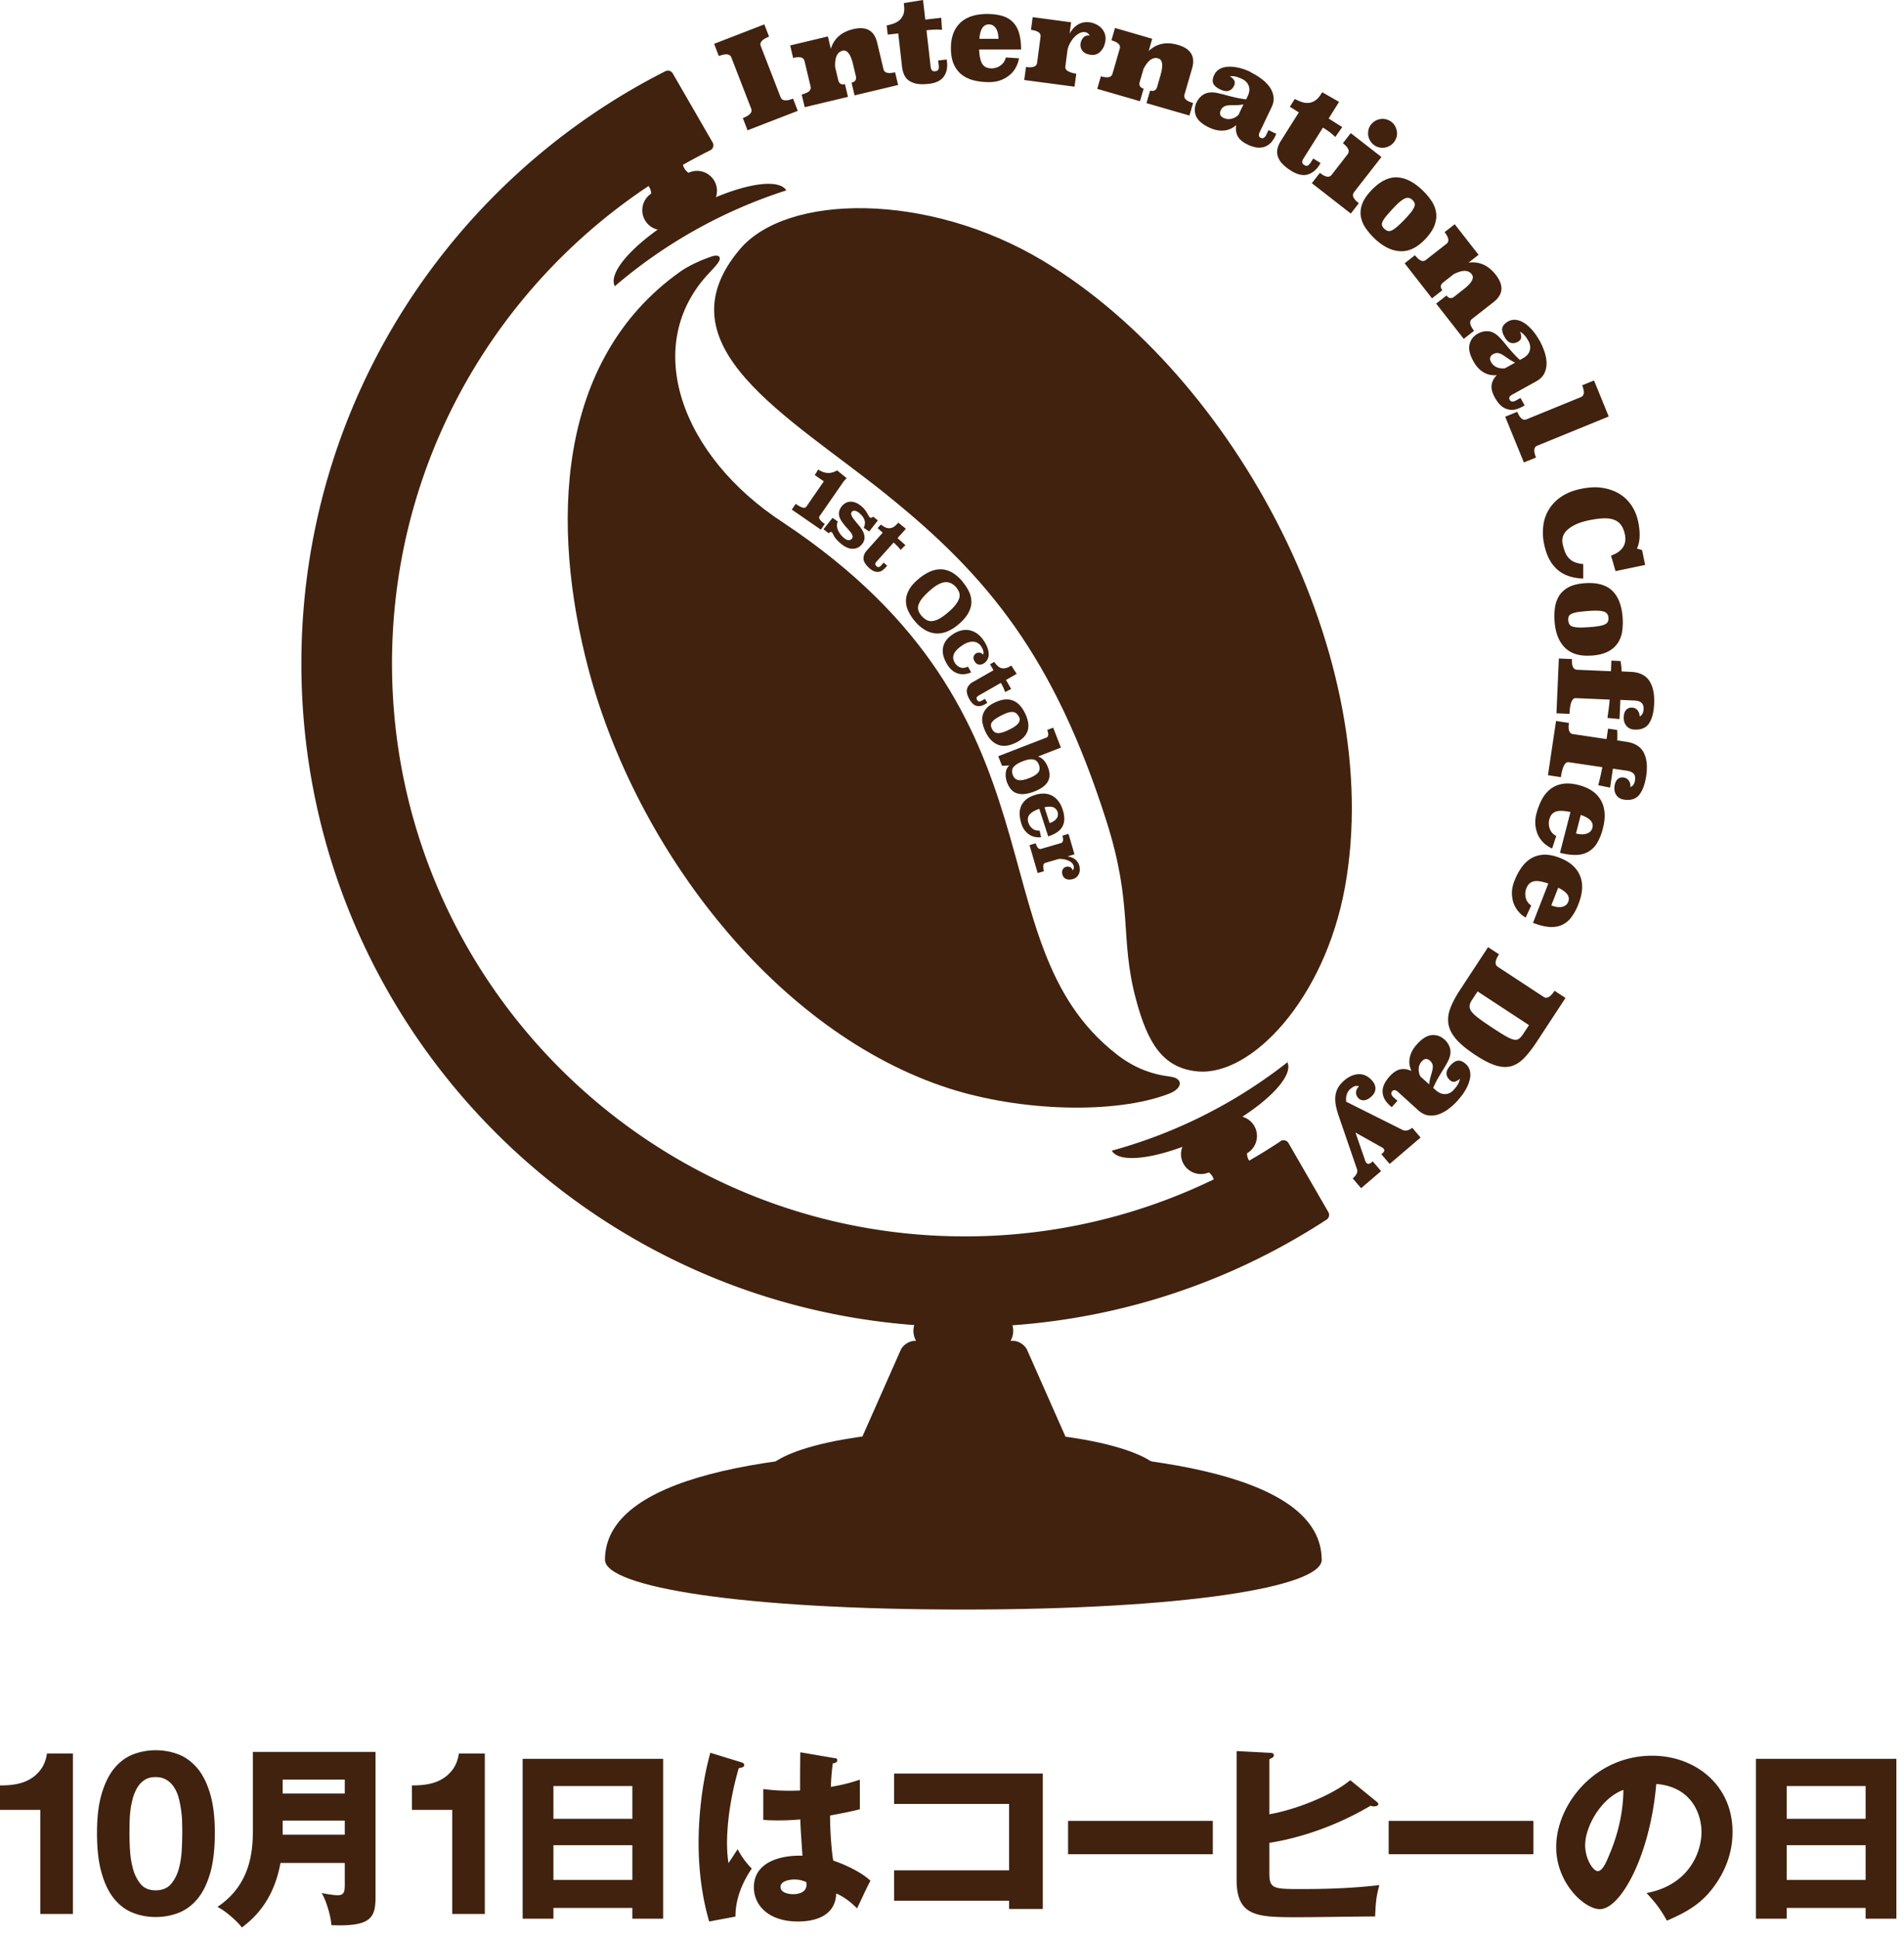 <svg xmlns="http://www.w3.org/2000/svg" width="170" height="173" fill="none"><path fill="#40220F" d="M3.6 170.849v-9.293H0v-2.189q.755.019 1.461-.112c.47-.088.897-.245 1.267-.471.376-.225.69-.52.953-.89.257-.37.433-.828.514-1.373H6.51v14.328zm5.48-10.735c.283-.947.659-1.712 1.136-2.283.476-.57 1.034-.984 1.668-1.229a5.6 5.6 0 0 1 2.012-.37c.709 0 1.405.126 2.038.37.634.245 1.192.659 1.68 1.229.484.571.866 1.336 1.148 2.283q.422 1.422.42 3.511c0 1.392-.137 2.628-.42 3.593-.282.96-.664 1.731-1.147 2.302-.483.57-1.041.984-1.68 1.229-.64.244-1.311.37-2.039.37a5.5 5.5 0 0 1-2.013-.37c-.633-.245-1.19-.652-1.667-1.229-.477-.571-.86-1.342-1.135-2.302-.283-.959-.42-2.157-.42-3.593s.137-2.558.42-3.511m2.528 4.991q.039.873.257 1.681.215.807.683 1.379.472.573 1.348.571c.583 0 1.06-.188 1.38-.571q.48-.572.696-1.379c.144-.54.226-1.098.257-1.681a36 36 0 0 0 .044-1.486c0-.244 0-.539-.013-.89a9 9 0 0 0-.081-1.073 9 9 0 0 0-.207-1.097 3.2 3.2 0 0 0-.401-.972 2.1 2.1 0 0 0-.678-.696q-.412-.263-1.003-.263-.594 0-.99.263a2.1 2.1 0 0 0-.653.696c-.17.289-.3.608-.401.972a8 8 0 0 0-.207 1.097c-.044.37-.063.728-.069 1.073s-.013.646-.013.89q-.001.612.044 1.486zm13.436 1.179c-.646 3.53-2.483 5.023-3.443 5.769-.42-.539-1.417-1.455-2.188-1.837 3.198-2.132 3.167-5.456 3.167-7.205v-6.628h10.948v12.961c0 1.888-.458 2.64-3.938 2.502-.05-.821-.489-2.257-.871-2.866.282.051 1.015.195 1.436.195.595 0 .627-.37.627-.997v-1.888h-5.738zm5.738-6.189v-1.242h-5.544v1.242zm0 3.675v-1.261h-5.544v1.261zm9.594 7.079v-9.293h-3.6v-2.189q.755.019 1.462-.112c.47-.088.897-.245 1.267-.471.376-.225.69-.52.953-.89.257-.37.432-.828.514-1.373h2.314v14.328zm9.036-.539v.959h-2.747v-14.272h12.542v14.272H56.46v-.959zm7.048-7.958v-2.922h-7.048v2.922zm0 5.456v-3.098h-7.048v3.098zm9.764-10.491c.138.05.225.125.225.245 0 .206-.332.244-.489.263-1.047 3.605-1.047 6.189-1.047 6.735 0 .871.07 1.279.126 1.749.225-.332.595-.89.821-1.242a7.4 7.4 0 0 0 1.26 1.731c-.35.508-1.467 2.201-1.454 4.283l-2.346.439c-.244-.84-.947-3.324-.947-7.048 0-1.781.195-4.935 1.048-8.014l2.796.859zm8.308-.389c.088.019.226.038.226.195 0 .207-.245.263-.401.282-.05.382-.126.871-.176 2.1 1.367-.244 1.956-.439 2.59-.645v2.639c-.401.107-1.204.295-2.659.559 0 1.73.176 3.43.282 4.025 1.349.452 2.678 1.173 3.324 1.8-.282.508-.803 1.643-1.192 2.464-.558-.545-1.135-1.016-1.868-1.329-.07 2.239-2.308 2.502-3.412 2.502-2.62 0-3.937-1.436-3.937-3.06 0-2.082 2.063-2.866 4.339-2.816-.138-1.994-.157-2.219-.195-3.235-.997.087-1.711.087-2.012.087-.559 0-.929-.018-1.292-.05V159.7c.627.069 1.523.194 3.285.125 0-.733 0-2.276.02-3.411l3.078.527zM70.91 167.77c-.383 0-1.223.125-1.223.665 0 .451.577.646 1.135.646.138 0 1.191 0 1.191-.859 0-.088 0-.157-.037-.226-.207-.088-.527-.226-1.066-.226m8.922 1.894v-2.709h10.265v-5.932H79.832v-2.709h13.275v12.084h-3.01v-.734zm28.455-7.124v2.973H95.364v-2.973zm14.636-1.711c.088.069.138.138.138.207 0 .194-.282.206-.42.206-.069 0-.138-.018-.282-.05-4.252 2.521-8.115 3.167-9.024 3.305v2.709c0 1.417.383 1.417 2.954 1.417 2.834 0 4.878-.125 6.872-.351-.282.959-.332 1.574-.382 2.797-1.066 0-5.807.068-6.785.068-3.675 0-5.581 0-5.581-3.323v-11.507l3.01.157c.138 0 .314.038.314.213 0 .176-.157.245-.402.352v4.916c2.132-.351 5.525-1.624 7.224-3.041l2.358 1.925zm13.99 1.711v2.973h-12.924v-2.973zm10.09 6.44c3.793-.702 4.916-3.637 4.916-5.455 0-1.417-.753-4.02-4.039-4.283-.545 6.402-3.185 11.174-5.035 11.174-1.367 0-3.9-2.307-3.9-5.543 0-3.762 3.43-8.152 8.572-8.152 3.831 0 7.173 2.609 7.173 6.785 0 .803-.069 3.041-2.063 5.405-1.066 1.242-2.307 1.888-3.793 2.534-.577-1.016-.96-1.537-1.819-2.465zm-5.475-4.32c0 1.348.753 2.364 1.123 2.364.42 0 .752-.784.947-1.242.752-1.73 1.329-3.743 1.348-6.013-2.032.752-3.411 3.323-3.411 4.897zm17.997 5.65v.959h-2.747v-14.272h12.541v14.272h-2.746v-.959zm7.048-7.958v-2.922h-7.048v2.922zm0 5.456v-3.098h-7.048v3.098z"/><path fill="#40220F" stroke="#40220F" stroke-linecap="round" stroke-linejoin="round" d="M114.614 102.286a51.35 51.35 0 0 1-28.475 8.578c-28.474 0-51.638-23.163-51.638-51.638 0-20.235 11.701-37.793 28.694-46.258l-3.561-6.164c-19.12 9.688-32.225 29.522-32.225 52.422 0 32.431 26.293 58.724 58.724 58.724 11.82 0 22.825-3.493 32.037-9.5l-3.562-6.17z"/><path fill="#40220F" d="M68.664 3.273q-.921.356-.74.834l1.774 4.578c.126.32.496.357 1.11.119l.42 1.091-4.483 1.737-.42-1.091q.932-.358.746-.84l-1.775-4.578c-.125-.32-.495-.357-1.116-.12l-.42-1.09 4.483-1.737.42 1.09zm7.744 3.493-.245-1.035q-.318-1.344-.928-1.204-.726.171-.67 1.461l.275 1.154c.075.326.276.445.602.37l.27 1.135-3.863.922-.27-1.135q.911-.215.797-.702l-.546-2.29q-.113-.486-1.016-.269l-.263-1.116 3.367-.803.264 1.104q.423-1.381 1.994-1.756c1.172-.276 1.88.12 2.138 1.192l.57 2.389q.113.487 1.035.27l.27 1.134-3.888.928-.27-1.135c.333-.075.458-.282.383-.602zm6.471.721c-.408.044-.753.044-1.035-.012a1.8 1.8 0 0 1-.696-.283 1.27 1.27 0 0 1-.42-.52 2.4 2.4 0 0 1-.188-.715l-.34-2.972-.94.106-.094-.821q.293-.055.595-.157c.2-.069.376-.17.533-.295q.225-.196.358-.507.123-.32.069-.79l-.025-.245L82.415 0l.2 1.75 1.424-.164.069 1.079a3.7 3.7 0 0 0-.652-.019 8 8 0 0 0-.734.057l.364 3.198q.026.255.119.37.095.114.3.087.21-.026.277-.156t.031-.383l-.05-.42.765-.088.025.207c.063.52-.038.966-.288 1.323-.258.358-.715.577-1.386.652zm4.546-3.054q.037.902.288 1.286.256.384.822.382.423.002.79-.25a1.17 1.17 0 0 0 .477-.722l1.178.076c-.043.27-.131.526-.263.783a2.3 2.3 0 0 1-.533.678 2.7 2.7 0 0 1-.809.482c-.313.126-.677.182-1.085.182q-.705 0-1.316-.15a2.9 2.9 0 0 1-1.079-.496 2.4 2.4 0 0 1-.727-.934q-.264-.585-.264-1.442c0-.972.27-1.725.822-2.258.545-.533 1.348-.796 2.389-.802q.789 0 1.36.17.576.167.954.55c.25.252.439.578.558.985s.182.89.182 1.461h-3.75zm1.725-.965q0-.2-.038-.427a1.6 1.6 0 0 0-.138-.42.95.95 0 0 0-.27-.32.7.7 0 0 0-.414-.125q-.742.002-.846 1.292zm8.157-.295c-.119-.182-.263-.282-.445-.307a.8.8 0 0 0-.47.094c-.163.081-.314.2-.458.345q-.216.224-.376.514a2.5 2.5 0 0 0-.238.596l-.201 1.53c-.025.169.063.307.25.413.195.107.433.182.728.22l-.157 1.16-4.49-.596.157-1.16c.621.082.947-.044.991-.37l.308-2.332c.043-.333-.239-.533-.853-.615l.15-1.135 3.43.458-.132 1.003c.452-.765 1.054-1.097 1.794-.997q.284.038.558.17c.182.087.345.2.477.338.131.138.238.307.307.495.069.195.094.402.063.627-.057.408-.201.728-.44.972a.98.98 0 0 1-.884.295q-.496-.064-.72-.345a.84.84 0 0 1-.176-.664 1 1 0 0 1 .232-.508q.197-.234.583-.214zm6.015 4.565.294-1.022q.387-1.335-.213-1.505-.713-.207-1.304.94l-.332 1.142q-.144.48.344.62l-.326 1.123-3.818-1.104.326-1.122c.595.175.947.1 1.034-.22l.652-2.257q.14-.48-.746-.734l.32-1.103 3.323.965-.313 1.091q1.052-.996 2.602-.545 1.732.498 1.273 2.088l-.683 2.358c-.094.32.163.57.771.74l-.326 1.122-3.838-1.11.326-1.122c.326.094.54-.019.634-.339zm8.333-1.292q.471.226.915.546t.746.715c.201.263.326.551.383.871s0 .659-.176 1.016l-1.041 2.182c-.069.145-.094.264-.075.345q.028.123.169.188a.28.28 0 0 0 .27-.012.64.64 0 0 0 .207-.251l.207-.433.696.333-.088.188c-.163.338-.351.59-.552.746a1.4 1.4 0 0 1-.639.282 1.7 1.7 0 0 1-.659-.031 3 3 0 0 1-.595-.213c-.464-.22-.765-.477-.916-.765q-.225-.432-.132-.985a2 2 0 0 1-.438.295 1.7 1.7 0 0 1-.546.175q-.3.05-.665-.006a3 3 0 0 1-.784-.257q-.923-.442-1.16-1.035c-.156-.395-.138-.802.063-1.216.113-.238.282-.445.495-.608q.321-.245.753-.264.282-.019.621.057c.225.05.476.106.74.182.263.075.552.144.852.213q.451.105.96.163l.15-.314c.057-.119.094-.25.12-.395a.9.9 0 0 0-.019-.414.9.9 0 0 0-.201-.382c-.1-.12-.232-.226-.408-.307-.206-.1-.395-.17-.558-.214a1.5 1.5 0 0 0-.545-.031q.252.143.382.351c.088.138.082.301-.006.496q-.16.34-.47.445-.311.104-.79-.132c-.32-.157-.521-.332-.602-.54q-.115-.308.1-.758.15-.309.452-.495c.2-.12.445-.195.727-.214q.425-.038.953.076.534.111 1.135.401zm-.621 2.872c-.276.05-.527.07-.746.07-.22 0-.408 0-.571.012q-.246.018-.426.113a.72.72 0 0 0-.301.344.54.54 0 0 0-.044.358q.037.188.32.32.302.141.652.075c.232-.044.457-.163.658-.351l.452-.947zm4.201 5.895a3.7 3.7 0 0 1-.796-.653 1.8 1.8 0 0 1-.37-.658 1.34 1.34 0 0 1 0-.665 2.3 2.3 0 0 1 .301-.67l1.599-2.534-.803-.502.439-.696q.264.14.565.251t.602.1c.2 0 .401-.062.595-.175.195-.113.383-.301.552-.57l.132-.208 1.511.86-.934 1.486 1.216.765-.621.884a5 5 0 0 0-.495-.427 9 9 0 0 0-.608-.414l-1.712 2.722q-.14.214-.138.364.002.142.182.257c.119.075.226.094.307.05.088-.044.176-.132.27-.276l.225-.357.653.407-.113.182q-.423.668-1.054.846c-.42.12-.922 0-1.492-.357zm5.657 1.962c-.207.264-.063.583.432.966l-.715.922-3.48-2.71.715-.921c.495.383.84.445 1.047.182l1.436-1.85c.207-.27.069-.596-.426-.978l.702-.903 2.74 2.132-2.458 3.154zm1.53-6.064a1.3 1.3 0 0 1 1.812-.232q.209.162.332.39.121.224.157.47a1.2 1.2 0 0 1-.031.495q-.065.243-.233.458c-.106.138-.238.25-.388.332a1.4 1.4 0 0 1-.471.157 1.3 1.3 0 0 1-.495-.031 1.2 1.2 0 0 1-.458-.232 1.2 1.2 0 0 1-.332-.39 1.4 1.4 0 0 1-.157-.47 1.5 1.5 0 0 1 .032-.495 1.4 1.4 0 0 1 .225-.458zm4.809 10.259c-.709.74-1.442 1.091-2.214 1.054q-1.155-.057-2.282-1.129a6 6 0 0 1-.796-.928 2.65 2.65 0 0 1-.433-1.022 2.2 2.2 0 0 1 .113-1.123c.138-.388.414-.802.821-1.229q1.129-1.186 2.258-1.16c.752.02 1.523.395 2.307 1.148.32.3.583.62.809.953q.332.5.408 1.047c.056.364 0 .746-.144 1.141q-.225.595-.853 1.255zm-3.624-.947c.1.094.2.163.301.189q.149.046.344-.038.197-.084.458-.307a11 11 0 0 0 1.261-1.304 2.2 2.2 0 0 0 .301-.483c.05-.139.062-.251.031-.345a.7.7 0 0 0-.194-.283.7.7 0 0 0-.283-.175.5.5 0 0 0-.332.019q-.186.065-.439.263c-.169.132-.364.32-.596.564q-.432.451-.677.753-.245.3-.338.508t-.044.35q.046.142.207.302zm6.245 6.052.84-.659q1.093-.854.709-1.342-.459-.583-1.605 0l-.935.734q-.393.309-.081.702l-.922.721-2.445-3.129.921-.72q.576.734.972.425l1.85-1.448c.264-.207.201-.552-.175-1.035l.903-.708 2.132 2.728-.897.702q1.439-.19 2.427 1.078 1.11 1.422-.189 2.44l-1.931 1.51q-.395.312.188 1.054l-.922.721-2.464-3.147.922-.722c.213.27.445.301.708.095zm7.606 3.919q.255.46.433.978.177.517.194 1.016.012.497-.194.928c-.138.288-.382.533-.734.727l-2.119 1.173q-.216.12-.263.232a.28.28 0 0 0 .025.25q.075.133.225.145a.6.6 0 0 0 .314-.088l.42-.232.37.67-.188.101c-.332.182-.627.282-.884.289a1.45 1.45 0 0 1-.69-.138 1.6 1.6 0 0 1-.52-.408 3.3 3.3 0 0 1-.364-.52c-.251-.446-.351-.834-.301-1.154.044-.326.201-.615.464-.878a2 2 0 0 1-.527-.013 1.7 1.7 0 0 1-.545-.175 2.1 2.1 0 0 1-.533-.389 2.7 2.7 0 0 1-.489-.665q-.5-.894-.339-1.517.149-.623.759-.953.347-.197.752-.207.406-.017.765.22.236.152.47.407c.157.17.327.364.496.577q.262.322.57.67.309.351.684.69l.301-.169a1.4 1.4 0 0 0 .326-.25 1 1 0 0 0 .288-.778 1.2 1.2 0 0 0-.156-.49c-.113-.2-.22-.37-.333-.495a1.6 1.6 0 0 0-.426-.344q.123.262.107.507-.012.243-.295.402-.33.18-.64.087t-.564-.564c-.176-.313-.232-.577-.176-.784q.087-.32.521-.564c.2-.113.42-.157.652-.138s.476.1.715.244q.366.218.733.621a5 5 0 0 1 .69.985zm-2.175 1.975a4 4 0 0 1-.646-.376 11 11 0 0 0-.477-.32 1.1 1.1 0 0 0-.414-.157c-.131-.019-.282.019-.445.107a.54.54 0 0 0-.238.263c-.05.12-.025.263.075.445.107.195.27.339.489.445.22.1.464.132.74.1zm1.968 7.418q-.462.189-.106 1.053l-1.085.44-1.668-4.083 1.079-.439q.356.866.815.678l4.866-1.988q.46-.189.113-1.054l1.059-.432 1.311 3.216-6.39 2.61zm6.585 9.813q1.523-.543 1.241-1.906c-.075-.338-.188-.62-.345-.834a1.3 1.3 0 0 0-.627-.464c-.257-.1-.57-.138-.94-.125q-.553.017-1.305.175c-.476.1-.878.226-1.197.383s-.571.32-.759.508a1.3 1.3 0 0 0-.364.577q-.083.302-.025.596c.063.307.144.57.232.79.094.22.207.4.357.551q.219.226.521.339c.201.082.445.132.734.163v1.292a4.6 4.6 0 0 1-1.129-.17 3.1 3.1 0 0 1-1.016-.495 3.2 3.2 0 0 1-.809-.928c-.232-.389-.407-.871-.533-1.455a5 5 0 0 1-.081-1.636 3.6 3.6 0 0 1 .489-1.461 3.65 3.65 0 0 1 1.11-1.154q.714-.49 1.768-.709c.727-.15 1.386-.182 1.969-.081q.875.15 1.524.564c.432.276.777.627 1.047 1.041.27.42.451.872.558 1.355.219 1.04.182 1.856-.1 2.451l.457.132.276 1.33-2.646.551-.401-1.386zm-1.762 8.917c-1.023.076-1.806-.163-2.352-.708q-.819-.819-.922-2.37a5.6 5.6 0 0 1 .038-1.217 2.65 2.65 0 0 1 .376-1.047c.194-.307.477-.558.84-.759.364-.194.847-.313 1.436-.357q1.636-.115 2.452.664.82.782.934 2.402a5.5 5.5 0 0 1-.043 1.248 2.5 2.5 0 0 1-.402 1.047 2.3 2.3 0 0 1-.871.746c-.377.195-.872.314-1.474.358zm-2.045-3.135a.9.9 0 0 0 .094.345.5.5 0 0 0 .283.2c.131.044.313.076.545.082.232.013.527 0 .89-.025q.567-.036.916-.1c.232-.038.42-.088.546-.157a.5.5 0 0 0 .257-.238.7.7 0 0 0 .05-.339.7.7 0 0 0-.088-.32.56.56 0 0 0-.257-.213 1.8 1.8 0 0 0-.502-.1 6 6 0 0 0-.821.012 16 16 0 0 0-1.01.1 2.3 2.3 0 0 0-.589.151q-.206.093-.27.232a.8.8 0 0 0-.05.364zm6.722 7.945q.018-.423-.2-.602-.217-.178-.621-.194l-1.254-.057-.076 1.712-1.078-.1c.063-.44.113-.803.144-1.073q.049-.414.05-.564l-3.022-.132c-.332-.012-.521.452-.558 1.405l-1.167-.05.214-4.891 1.166.05q-.04.932.458.953l3.028.132.038-.947.815.037a6 6 0 0 1 .101.928l.815.038q1.15.047 1.649.79.497.743.439 2.05c-.031.76-.182 1.336-.445 1.744-.264.407-.696.596-1.305.57-.313-.012-.551-.125-.727-.338s-.251-.47-.238-.778q.016-.423.213-.64a.65.65 0 0 1 .527-.206.65.65 0 0 1 .482.225.84.84 0 0 1 .195.571c.219-.119.339-.326.351-.633zm-.771 6.339c.044-.282 0-.483-.131-.614q-.2-.2-.596-.257l-1.242-.182-.251 1.693-1.059-.213a23 23 0 0 0 .363-1.612l-2.997-.445q-.496-.075-.702 1.336l-1.154-.176.721-4.84 1.154.175q-.141.922.357.997l2.998.445.138-.934.808.119a4 4 0 0 1 .019.426c0 .157 0 .326-.012.508l.809.12q1.139.168 1.555.959.414.789.226 2.088-.17 1.12-.621 1.687c-.301.376-.759.52-1.361.432q-.462-.068-.69-.407-.223-.34-.157-.803c.044-.276.132-.483.276-.615a.64.64 0 0 1 .546-.15c.188.031.339.12.451.276q.168.235.138.583.348-.139.414-.59z"/><path fill="#40220F" d="M140.224 72.488c-.59-.125-1.029-.144-1.317-.037-.289.1-.483.338-.577.702a1.4 1.4 0 0 0 .044.828q.151.423.577.64l-.37 1.122a3 3 0 0 1-.696-.452 2.5 2.5 0 0 1-.527-.683 2.8 2.8 0 0 1-.263-.903 2.9 2.9 0 0 1 .094-1.098q.177-.677.476-1.241.302-.565.753-.922a2.4 2.4 0 0 1 1.084-.47q.633-.112 1.462.106c.94.245 1.599.696 1.975 1.361s.439 1.505.175 2.514a4.8 4.8 0 0 1-.508 1.28 2.2 2.2 0 0 1-.771.784 2.24 2.24 0 0 1-1.091.294q-.631.02-1.461-.188l.934-3.63zm.495 1.913c.125.031.27.056.42.069.151.012.301 0 .439-.032a.9.9 0 0 0 .376-.181.66.66 0 0 0 .226-.37c.125-.483-.226-.866-1.041-1.142l-.426 1.65zm-2.477 4.464c-.571-.194-1.003-.263-1.304-.194q-.452.102-.659.627-.15.395-.056.828.102.434.495.708l-.501 1.073a2.5 2.5 0 0 1-.634-.533 2.4 2.4 0 0 1-.439-.746q-.15-.422-.15-.929 0-.506.226-1.078c.169-.433.376-.828.62-1.173.245-.345.527-.62.86-.821s.708-.314 1.134-.332c.427-.02.91.075 1.436.282.91.35 1.505.884 1.8 1.586q.442 1.054-.132 2.52a4.8 4.8 0 0 1-.652 1.211 2.16 2.16 0 0 1-.859.684c-.326.144-.702.194-1.122.163q-.63-.055-1.43-.364l1.361-3.493zm.27 1.957c.125.05.257.088.407.119q.225.046.439.025a.9.9 0 0 0 .395-.132.7.7 0 0 0 .27-.338q.272-.698-.897-1.254l-.621 1.586zm1.26 8.265-2.508 3.825q-.602.923-1.148 1.498t-1.16.753c-.414.119-.871.1-1.385-.05-.508-.157-1.123-.464-1.825-.928-.74-.483-1.305-.947-1.693-1.38-.389-.439-.627-.878-.715-1.33q-.133-.676.138-1.429.274-.753.878-1.674l2.508-3.825.978.64q-.546.826-.113 1.11l4.101 2.69c.289.187.609 0 .972-.546l.978.64zm-7.844-.59-.521.79c-.132.207-.201.395-.194.565q.001.253.238.526t.69.602q.453.331 1.141.784.687.454 1.129.709.44.254.721.32c.188.043.345.025.476-.063q.19-.132.389-.433l.521-.79zm-1.756 9.72a6 6 0 0 1-.784.727 3.3 3.3 0 0 1-.896.508 1.94 1.94 0 0 1-.941.113c-.32-.038-.627-.195-.922-.458l-1.793-1.624c-.119-.107-.226-.17-.307-.176a.3.3 0 0 0-.232.107.26.26 0 0 0-.063.257.56.56 0 0 0 .182.27l.357.32-.514.57-.157-.144c-.282-.257-.464-.502-.558-.746q-.133-.368-.088-.696a1.6 1.6 0 0 1 .22-.621q.17-.29.37-.514.517-.574.997-.659.48-.093.978.15a2.2 2.2 0 0 1-.157-.501 1.8 1.8 0 0 1-.012-.577c.025-.2.094-.414.194-.633q.16-.33.47-.677.685-.76 1.324-.816t1.147.408c.194.182.345.395.439.646.094.25.107.52.038.796a2.3 2.3 0 0 1-.232.577q-.168.31-.383.659a28 28 0 0 0-.451.752c-.157.27-.295.558-.433.872l.257.232q.148.131.345.225c.132.063.263.094.401.1.138 0 .282-.018.427-.08.144-.064.282-.164.407-.308.157-.17.276-.326.364-.477.088-.144.15-.32.188-.514a1.06 1.06 0 0 1-.445.264c-.157.043-.314 0-.47-.15q-.282-.257-.289-.578c0-.213.113-.451.351-.721q.36-.393.69-.42.328-.026.702.313.253.234.345.571a1.7 1.7 0 0 1 0 .759 3.3 3.3 0 0 1-.345.89 5 5 0 0 1-.708.972zm-2.571-1.418q.05-.423.145-.733.093-.312.15-.558c.038-.163.044-.308.019-.446a.72.72 0 0 0-.245-.388.54.54 0 0 0-.332-.145c-.125-.006-.257.063-.401.22a1 1 0 0 0-.264.602q-.036.357.144.734l.778.702z"/><path fill="#40220F" d="M123.531 102.524a.3.3 0 0 0-.119-.087l-2.389-1.342.872 2.514c.018.063.05.126.106.188q.17.205.471-.05l.094-.081.746.871-1.787 1.524-.746-.872q.515-.443.382-.821l-1.593-4.64a8 8 0 0 1-.276-.947 3.2 3.2 0 0 1-.069-.853q.027-.405.214-.771.186-.367.589-.715c.201-.176.414-.307.627-.401s.433-.15.646-.157c.219-.006.433.031.64.132q.309.142.589.463.303.357.276.74-.028.388-.414.71-.31.27-.621.287a.6.6 0 0 1-.52-.231.7.7 0 0 1-.176-.496q.018-.274.27-.52a.7.7 0 0 0-.339-.025q-.16.029-.432.257c-.301.257-.427.64-.377 1.14l5.061 2.534a.6.6 0 0 0 .42.019 1.1 1.1 0 0 0 .414-.226l.746.872-2.759 2.358-.746-.872.138-.113c.144-.125.169-.251.062-.376z"/><path fill="#40220F" fill-rule="evenodd" d="M79.21 44.202c9.018 7.248 14.912 14.466 19.565 29.045 2.439 7.644 1.173 10.403 2.64 15.915 1.047 3.944 2.402 6.195 5.531 6.477 4.765.427 11.312-6.414 13.137-16.435 3.706-20.417-9.77-45.637-26.995-55.946-10.234-6.127-22.832-5.995-27.04-.997-7.267 8.628 4.34 14.848 13.17 21.94z" clip-rule="evenodd"/><path fill="#40220F" fill-rule="evenodd" d="M69.924 46.647C95.941 63.929 86.71 83.97 99.691 94.103c1.542 1.204 3.091 1.793 4.834 2.007 1.091.138 1.135 1.028-.163 1.523-4.784 1.838-13.212 1.587-19.64-.483-15.337-4.94-27.897-21.232-32.18-37.423-3.38-12.779-2.935-27.559 8.164-35.46.784-.558 1.869-1.047 2.853-1.38.659-.225.903.101.54.59-.22.301-.54.633-.765.872-6.133 6.452-2.527 16.36 6.59 22.298" clip-rule="evenodd"/><path fill="#40220F" d="M73.179 46.058q-.187.262.464.714l-.351.508-2.596-1.793.35-.508c.502.351.816.433.941.257l1.568-2.27-.809-.558.307-.495q.868.573 1.687.075l.847.684a7 7 0 0 1-.226.263 3 3 0 0 0-.163.22l-2.013 2.909zm4.42 1.379-.483-.32q.189-.395.056-.733c-.087-.226-.25-.427-.476-.608q-.207-.162-.376-.182t-.264.094c-.075.094-.087.207-.025.332q.085.189.264.408.178.224.395.476.216.254.357.527c.094.182.138.37.144.558a.9.9 0 0 1-.22.577c-.118.15-.256.263-.4.326q-.225.094-.458.094-.234-.002-.477-.107a2 2 0 0 1-.445-.263 3.4 3.4 0 0 1-.564-.533 2 2 0 0 1-.245-.401q-.03-.048-.05-.094a.3.3 0 0 0-.063-.075c-.069-.057-.17-.026-.288.087l-.452-.357.803-1.016c.082.05.157.107.238.163.076.056.157.107.232.163a.8.8 0 0 0-.075.376c.006.132.038.27.1.402.057.131.138.263.232.388.1.126.207.232.333.333.131.106.263.163.382.163.12 0 .213-.038.282-.126a.29.29 0 0 0 .057-.282 1 1 0 0 0-.182-.32q-.139-.17-.326-.376a5 5 0 0 1-.364-.445q-.33-.442-.338-.79c-.007-.232.081-.464.257-.684q.308-.387.758-.407c.301-.02.621.106.947.363q.2.16.333.326.129.168.213.308c.056.094.1.182.138.25q.058.106.106.145.064.056.138.037a.6.6 0 0 0 .17-.094l.42.333-.771.978zm2.546.603.696.62-.432.426a2.6 2.6 0 0 0-.276-.326c-.107-.106-.213-.22-.345-.332L78.27 50.12a.4.4 0 0 0-.119.22c0 .068.032.131.107.2q.111.104.213.075a.43.43 0 0 0 .2-.138l.226-.257.314.283-.15.163c-.1.112-.208.2-.314.27a.7.7 0 0 1-.345.112.8.8 0 0 1-.383-.069 1.6 1.6 0 0 1-.413-.276c-.326-.295-.496-.57-.508-.834-.007-.257.094-.508.313-.752l1.405-1.568-.458-.408.288-.32c.1.076.207.151.32.214q.17.094.352.113a.8.8 0 0 0 .376-.063q.195-.086.401-.313l.107-.12.683.546-.746.834zm5.82 3.918q.367.442.576.903.207.462.189.94-.019.478-.302.966c-.188.327-.476.659-.877.991a3.8 3.8 0 0 1-.991.615 2.3 2.3 0 0 1-.99.17 2.3 2.3 0 0 1-.973-.308 3.4 3.4 0 0 1-.934-.815 4 4 0 0 1-.577-.903 2.04 2.04 0 0 1-.194-.928q.01-.469.276-.947c.175-.32.451-.634.833-.953a4.3 4.3 0 0 1 1.023-.659q.505-.224 1.003-.213.496.018.984.288c.32.182.646.465.96.84zm-.552.514q-.442-.526-.978-.507-.537.018-1.26.62a6 6 0 0 0-.803.784 2 2 0 0 0-.364.621.83.83 0 0 0-.007.508c.05.15.132.3.251.439q.226.271.47.401.248.131.521.1a1.7 1.7 0 0 0 .615-.206 4.4 4.4 0 0 0 .74-.527q.478-.394.72-.721c.164-.214.276-.408.327-.59a.83.83 0 0 0 0-.495 1.3 1.3 0 0 0-.245-.427zm1.285 7.55a2 2 0 0 1-.496.145 1.5 1.5 0 0 1-.533-.013 1.6 1.6 0 0 1-.533-.226 1.8 1.8 0 0 1-.483-.495 3 3 0 0 1-.382-.765 1.8 1.8 0 0 1-.088-.746q.036-.36.251-.69c.144-.22.351-.42.633-.608q.358-.245.734-.339.375-.096.734-.031.357.067.696.294c.22.157.426.37.608.646.138.2.238.402.314.596.075.194.112.383.125.558q.01.266-.094.483a.9.9 0 0 1-.332.376.64.64 0 0 1-.427.12c-.15-.013-.276-.101-.389-.264q-.15-.224-.112-.42a.46.46 0 0 1 .206-.307.46.46 0 0 1 .339-.076.48.48 0 0 1 .314.182c.069-.207.012-.458-.182-.746a.88.88 0 0 0-.69-.414q-.444-.039-.99.326c-.42.282-.672.552-.766.815-.094.264-.05.52.126.784a.96.96 0 0 0 .476.376c.194.07.42.044.665-.081l.295.527zm3.122.671.465.81-.546.269a4 4 0 0 0-.156-.395 7 7 0 0 0-.22-.42l-1.975 1.128q-.143.084-.182.176-.038.096.038.22.073.13.175.137a.46.46 0 0 0 .232-.069l.295-.169.207.364-.195.113a1.5 1.5 0 0 1-.382.156.8.8 0 0 1-.364 0 .75.75 0 0 1-.338-.181 1.5 1.5 0 0 1-.308-.396q-.33-.575-.22-.953.112-.377.534-.614l1.825-1.041-.308-.533.377-.213q.105.16.238.3.133.144.295.22.168.076.376.057a1.2 1.2 0 0 0 .476-.17l.138-.075.477.734-.972.558zm.816 5.631c-.577.276-1.097.326-1.549.144-.451-.181-.821-.564-1.103-1.166a3.3 3.3 0 0 1-.251-.721 1.5 1.5 0 0 1 0-.696 1.46 1.46 0 0 1 .326-.633q.252-.303.758-.54 1.824-.874 2.716.978.177.368.25.734c.05.245.05.477 0 .709a1.54 1.54 0 0 1-.35.64c-.183.2-.44.388-.785.551zm.314-2.37q-.17-.348-.49-.395-.33-.048-.903.232a5 5 0 0 0-.633.351 1.4 1.4 0 0 0-.345.307.42.42 0 0 0-.1.289q.001.142.088.313c.119.251.294.376.52.389q.337.02.966-.282c.244-.12.439-.226.583-.332.144-.1.245-.201.314-.301a.53.53 0 0 0 .093-.289.7.7 0 0 0-.075-.295zm1.73 3.58c.182.044.345.15.502.314.156.17.282.383.388.652q.121.31.138.602c.013.2-.025.389-.106.577a1.46 1.46 0 0 1-.427.52q-.299.246-.815.446a3.3 3.3 0 0 1-.953.238 1.6 1.6 0 0 1-.69-.1 1.16 1.16 0 0 1-.483-.364 2.2 2.2 0 0 1-.438-1.085c-.013-.163 0-.313.018-.445a1 1 0 0 1 .126-.345.6.6 0 0 1 .194-.22l-.67.032-.333-.853 4.289-1.662c.2-.075.226-.307.081-.683l.533-.207.69 1.78-2.044.797zm.081.734c-.106-.282-.282-.439-.52-.477s-.552.013-.94.17q-.584.224-.81.514c-.15.188-.169.426-.062.702q.158.403.514.458.349.058.94-.175.585-.228.81-.502c.15-.188.169-.414.069-.684zm.026 3.932q-.613.216-.86.508c-.162.2-.2.439-.106.727.07.213.188.395.364.527.17.138.382.194.64.182l.125.59q-.253.027-.514-.02a1.4 1.4 0 0 1-.496-.188 1.7 1.7 0 0 1-.432-.389 1.8 1.8 0 0 1-.314-.614 3.4 3.4 0 0 1-.15-.771 1.7 1.7 0 0 1 .1-.728c.088-.232.226-.432.426-.614q.3-.275.834-.445a2.4 2.4 0 0 1 .81-.126c.256.006.488.07.708.182.213.107.401.27.564.477q.245.31.395.77c.195.603.195 1.104-.012 1.493q-.31.585-1.28.897l-.796-2.464zm.928 1.273q.168-.057.326-.15.16-.096.263-.22a.63.63 0 0 0 .125-.62.66.66 0 0 0-.382-.421q-.282-.112-.79 0zm1.599 2.972q.441.066.702.282a1.15 1.15 0 0 1 .395.903.9.9 0 0 1-.069.351.9.9 0 0 1-.2.295.8.8 0 0 1-.358.195q-.33.095-.583-.007a.57.57 0 0 1-.339-.389c-.05-.175-.05-.326.02-.451a.45.45 0 0 1 .306-.245.52.52 0 0 1 .339.013q.168.066.25.3a.4.4 0 0 0 .095-.2.5.5 0 0 0-.019-.22.56.56 0 0 0-.157-.25.9.9 0 0 0-.294-.194 1.8 1.8 0 0 0-.402-.126 2.3 2.3 0 0 0-.464-.031l-1.204.351c-.106.031-.163.113-.182.25a1.4 1.4 0 0 0 .063.496l-.564.163-.728-2.49.558-.162q.168.582.477.495l1.762-.514c.207-.063.25-.282.138-.665l.546-.163.533 1.825-.634.188z"/><path fill="#40220F" fill-rule="evenodd" d="M118.007 139.182c-.075-7.317-14.372-9.719-31.993-9.719s-31.986 2.408-31.999 9.77c.02 2.451 12.372 4.439 32 4.439 19.626 0 31.998-1.988 31.998-4.446 0-.019-.006-.037-.006-.056z" clip-rule="evenodd"/><path fill="#40220F" fill-rule="evenodd" d="M103.791 131.777c0 1.806-7.957 3.273-17.777 3.273s-17.77-1.467-17.77-3.273 6.025-4.089 17.77-4.089 17.777 2.289 17.777 4.089" clip-rule="evenodd"/><path fill="#40220F" fill-rule="evenodd" d="M96.317 130.93c.195.445-.037.815-.526.815H76.333c-.49 0-.728-.363-.527-.815l4.615-10.428c.2-.445.759-.815 1.248-.815h8.792c.489 0 1.047.364 1.247.815l4.615 10.428z" clip-rule="evenodd"/><path fill="#40220F" fill-rule="evenodd" d="M85.13 118.797a1.787 1.787 0 1 1-1.787-1.787c.991 0 1.787.796 1.787 1.787m5.336 0a1.786 1.786 0 1 1-3.574 0c0-.991.797-1.787 1.787-1.787.991 0 1.787.796 1.787 1.787" clip-rule="evenodd"/><path fill="#40220F" d="M87.4 117.047h-2.82a.89.89 0 0 0-.89.891v1.755a.89.89 0 0 0 .89.891h2.82a.89.89 0 0 0 .89-.891v-1.755a.89.89 0 0 0-.89-.891M54.8 25.628a44.4 44.4 0 0 1 15.413-8.635l.018.038c-.733-1.317-4.76-.477-8.992 1.881s-7.067 5.336-6.333 6.653l-.1.057z"/><path fill="#40220F" fill-rule="evenodd" d="M61.471 15.426a1.247 1.247 0 0 1 .107-2.113l-5.286 2.947a1.247 1.247 0 0 1 1.699.482c.094.17.144.358.15.54a1.777 1.777 0 0 0-.57 2.345 1.78 1.78 0 0 0 2.426.69c.057-.032.107-.076.163-.113a.9.9 0 0 0 .747-.05l1.687-.935a.9.9 0 0 0 .432-.595c.025-.013.05-.02.075-.032a1.784 1.784 0 0 0 .69-2.426 1.783 1.783 0 0 0-2.32-.74" clip-rule="evenodd"/><path fill="#40220F" d="M115.041 94.749a44.35 44.35 0 0 1-15.77 7.964l-.02-.038c.678 1.348 4.735.677 9.068-1.499s7.293-5.029 6.615-6.377z"/><path fill="#40220F" fill-rule="evenodd" d="M107.936 104.656c.144.113.27.251.358.427a1.246 1.246 0 0 1-.558 1.674l5.411-2.715a1.257 1.257 0 0 1-1.68-.552 1.2 1.2 0 0 1-.126-.545 1.783 1.783 0 0 0-1.731-3.117c-.062.031-.112.07-.169.107a.88.88 0 0 0-.752.019l-1.725.865a.9.9 0 0 0-.458.577c-.025.012-.05.019-.075.031a1.787 1.787 0 0 0-.796 2.395 1.78 1.78 0 0 0 2.289.834z" clip-rule="evenodd"/></svg>